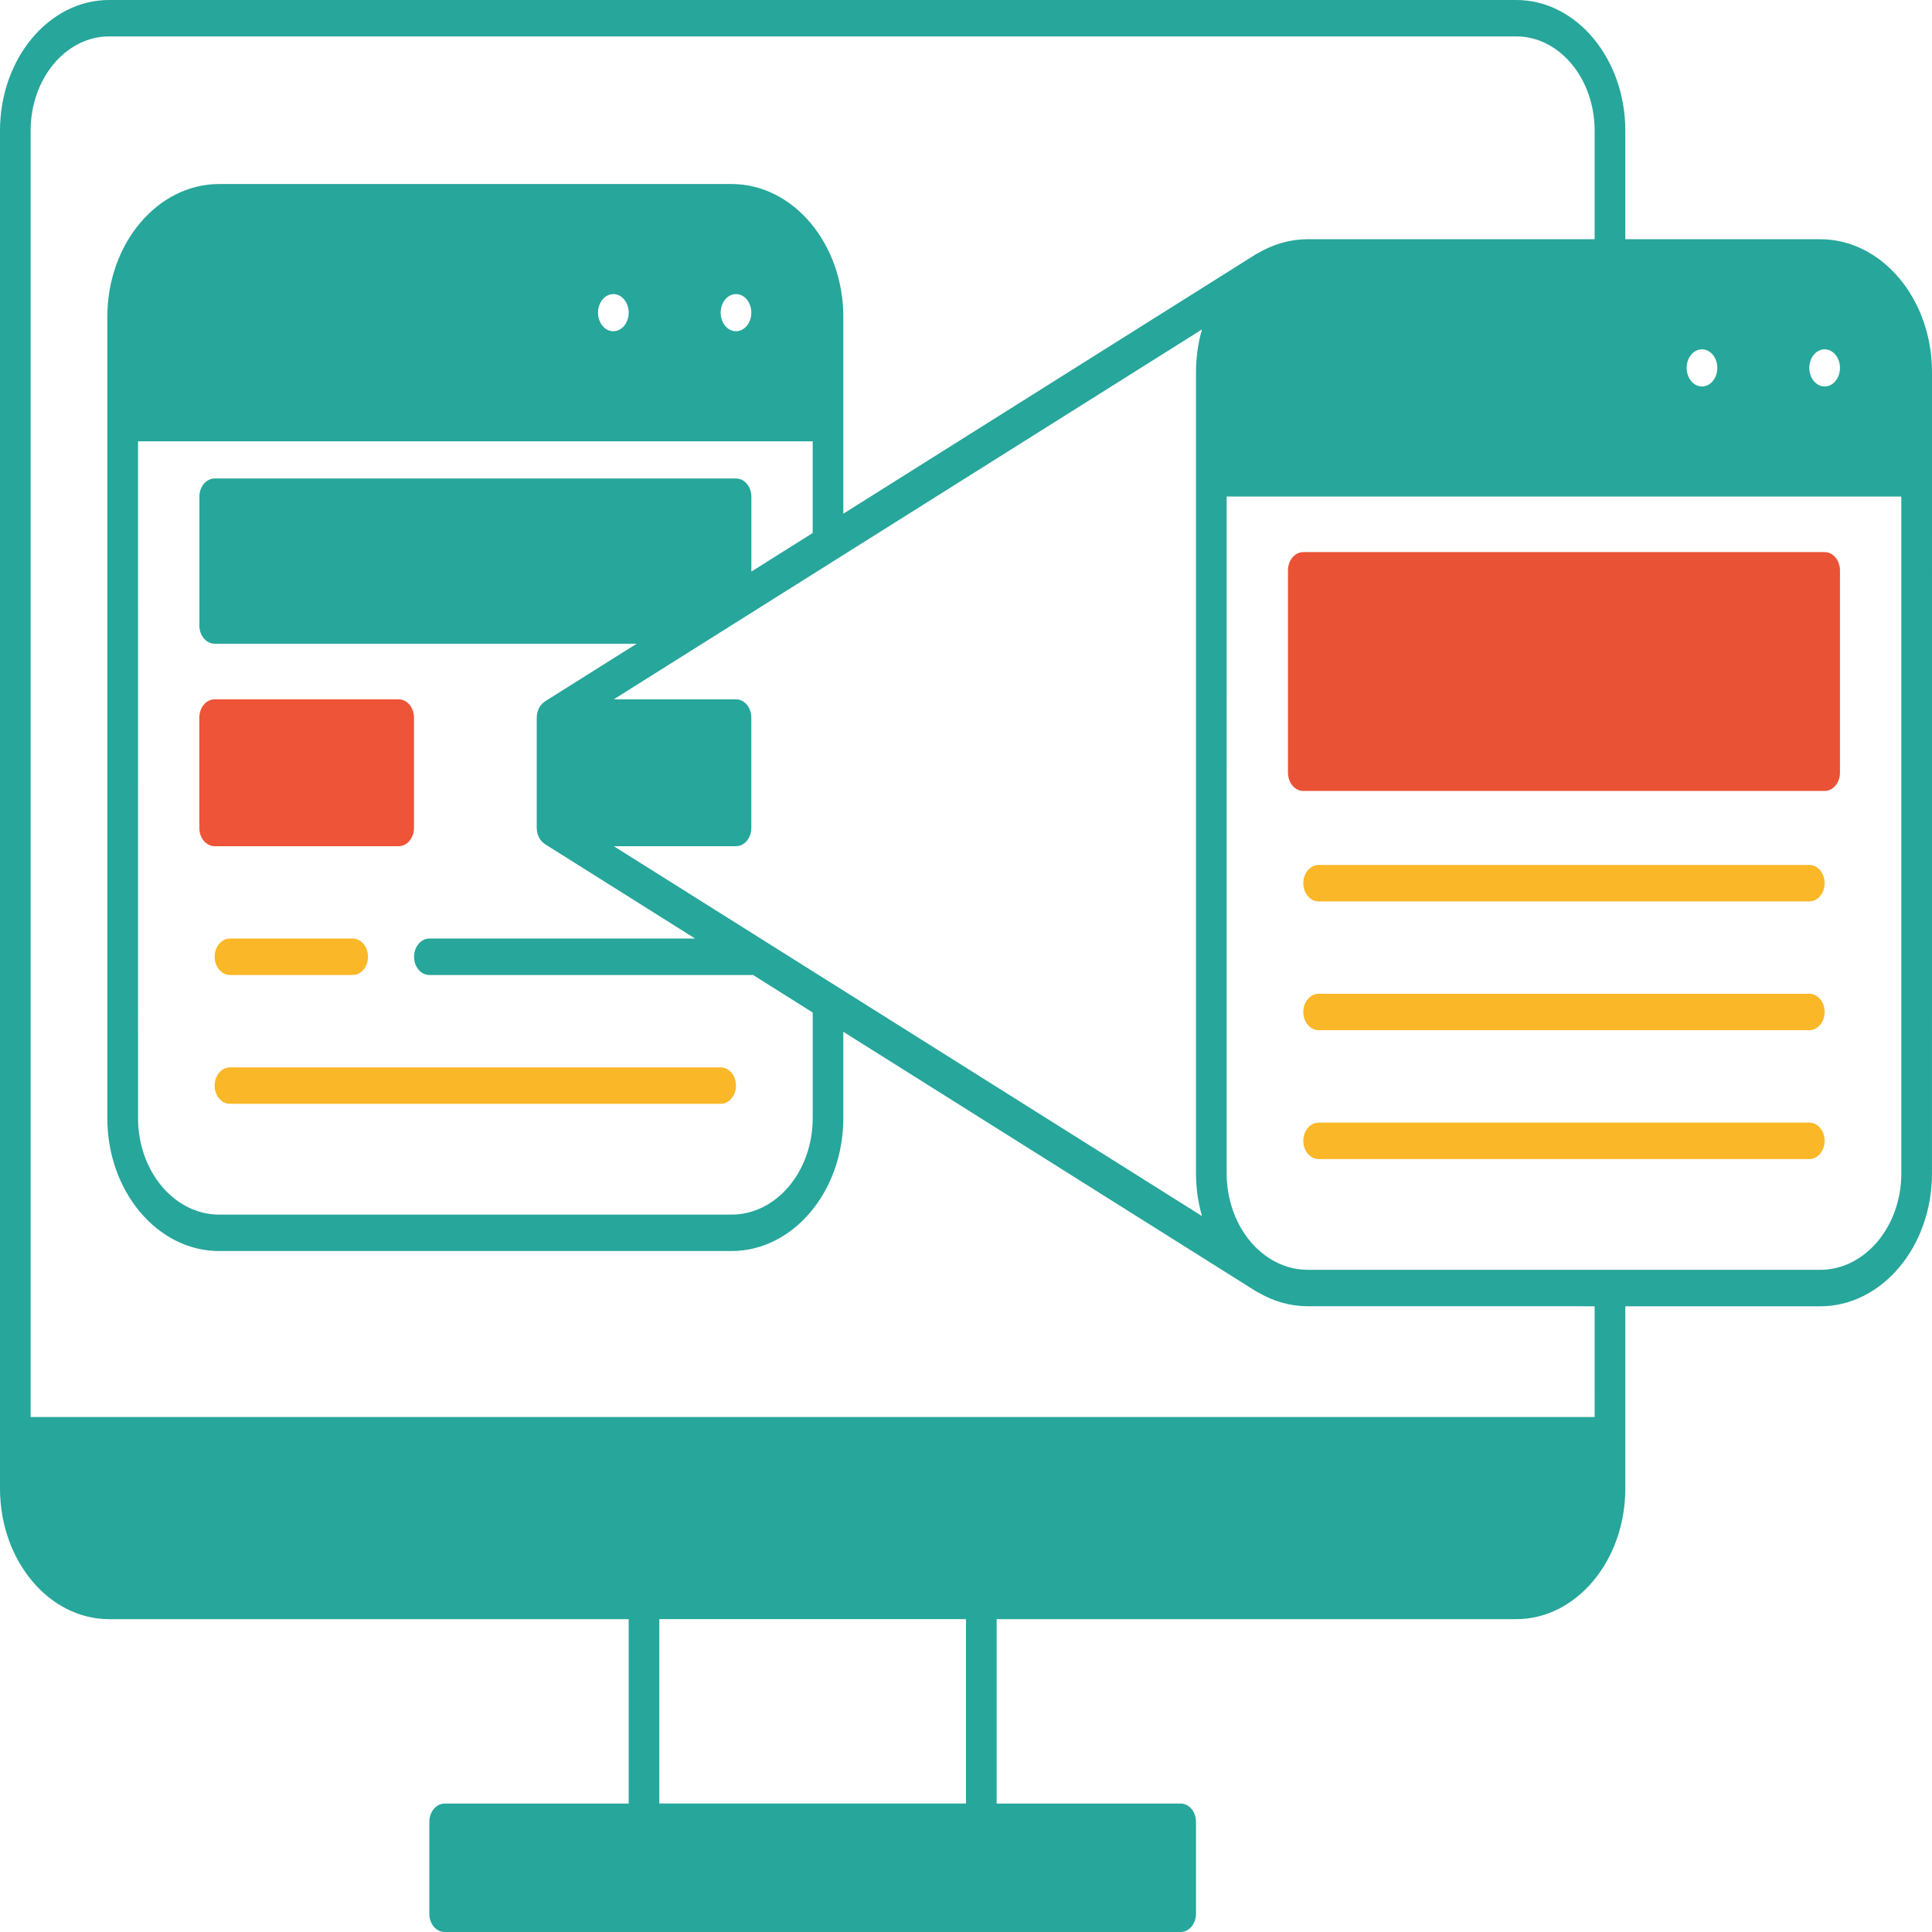 <svg width="250" height="250" viewBox="0 0 250 250" fill="none" xmlns="http://www.w3.org/2000/svg">
<path d="M27.776 109.498H51.585C52.68 109.498 53.569 108.442 53.569 107.14V92.852C53.569 91.551 52.68 90.494 51.585 90.494H27.776C26.682 90.494 25.793 91.551 25.793 92.852V107.14C25.793 108.444 26.68 109.498 27.776 109.498Z" fill="#EE5437"/>
<path d="M29.761 126.164H45.635C46.73 126.164 47.619 125.108 47.619 123.806C47.619 122.505 46.73 121.448 45.635 121.448L29.761 121.446C28.666 121.446 27.778 122.502 27.778 123.804C27.778 125.108 28.666 126.164 29.761 126.164V126.164Z" fill="#FAB727"/>
<path d="M27.776 140.477C27.776 141.779 28.665 142.835 29.76 142.835H93.249C94.344 142.835 95.233 141.779 95.233 140.477C95.233 139.176 94.344 138.119 93.249 138.119H29.76C28.665 138.119 27.776 139.173 27.776 140.477Z" fill="#FAB727"/>
<path d="M236.108 71.441H168.649C167.554 71.441 166.665 72.497 166.665 73.799V99.989C166.665 101.29 167.554 102.347 168.649 102.347H236.108C237.203 102.347 238.091 101.29 238.091 99.989V73.799C238.091 72.497 237.203 71.441 236.106 71.441H236.108Z" fill="#EA5235"/>
<path d="M234.123 145.265H170.634C169.539 145.265 168.65 146.321 168.65 147.623C168.65 148.924 169.539 149.981 170.634 149.981H234.123C235.218 149.981 236.106 148.924 236.106 147.623C236.106 146.321 235.22 145.265 234.123 145.265Z" fill="#FAB727"/>
<path d="M234.123 128.592H170.634C169.539 128.592 168.65 129.649 168.65 130.95C168.65 132.252 169.539 133.308 170.634 133.308H234.123C235.218 133.308 236.106 132.252 236.106 130.95C236.106 129.649 235.22 128.592 234.123 128.592Z" fill="#FAB727"/>
<path d="M234.123 111.926H170.634C169.539 111.926 168.65 112.983 168.65 114.284C168.65 115.586 169.539 116.642 170.634 116.642H234.123C235.218 116.642 236.106 115.586 236.106 114.284C236.106 112.983 235.22 111.926 234.123 111.926Z" fill="#FAB727"/>
<path d="M235.532 30.955H210.315V16.91C210.315 7.586 203.984 0 196.202 0H14.113C6.33 0 0 7.586 0 16.91V192.607C0 201.931 6.33 209.517 14.113 209.517H81.35V233.379H57.541C56.446 233.379 55.557 234.435 55.557 235.737L55.555 247.642C55.555 248.944 56.444 250 57.539 250H152.775C153.87 250 154.759 248.944 154.759 247.642V235.737C154.759 234.435 153.87 233.379 152.775 233.379H128.966V209.517H196.203C203.986 209.517 210.316 201.931 210.316 192.607V169.035H235.535C243.511 169.035 249.998 161.321 249.998 151.843L250 48.157C250 38.671 243.511 30.957 235.535 30.957L235.532 30.955ZM77.382 40.459C77.382 39.133 78.273 38.054 79.366 38.054C80.461 38.054 81.35 39.133 81.35 40.459C81.35 41.785 80.459 42.863 79.366 42.863C78.271 42.866 77.382 41.787 77.382 40.459ZM93.254 40.459C93.254 39.133 94.144 38.054 95.237 38.054C96.332 38.054 97.221 39.133 97.221 40.459C97.221 41.785 96.33 42.863 95.237 42.863C94.144 42.866 93.254 41.787 93.254 40.459ZM17.861 57.104H105.163V68.972L97.226 73.963V64.274C97.226 62.972 96.337 61.916 95.242 61.916H27.783C26.688 61.916 25.8 62.972 25.8 64.274V80.941C25.8 82.243 26.688 83.299 27.783 83.299H82.383L70.507 90.767C70.479 90.787 70.454 90.814 70.425 90.834C70.365 90.878 70.308 90.922 70.252 90.971C70.2 91.017 70.153 91.064 70.105 91.113C70.058 91.165 70.015 91.216 69.971 91.272C69.928 91.331 69.885 91.39 69.848 91.451C69.811 91.513 69.775 91.574 69.743 91.638C69.71 91.701 69.679 91.767 69.652 91.836C69.625 91.905 69.6 91.976 69.578 92.047C69.555 92.118 69.536 92.192 69.52 92.265C69.505 92.336 69.493 92.407 69.483 92.483C69.47 92.567 69.464 92.65 69.462 92.736C69.46 92.775 69.452 92.812 69.452 92.851V107.139C69.452 107.178 69.46 107.215 69.462 107.254C69.466 107.337 69.472 107.423 69.483 107.504C69.493 107.578 69.505 107.649 69.52 107.722C69.536 107.796 69.555 107.869 69.578 107.94C69.6 108.011 69.623 108.082 69.652 108.151C69.679 108.22 69.71 108.286 69.743 108.352C69.775 108.416 69.808 108.477 69.846 108.538C69.885 108.6 69.926 108.661 69.971 108.717C70.015 108.774 70.058 108.825 70.103 108.877C70.151 108.928 70.198 108.975 70.25 109.019C70.305 109.068 70.365 109.114 70.425 109.159C70.454 109.178 70.477 109.205 70.507 109.222L89.949 121.448H55.561C54.467 121.448 53.578 122.505 53.578 123.806C53.578 125.108 54.467 126.164 55.561 126.164H97.45L105.164 131.017V144.692C105.164 151.573 100.457 157.169 94.668 157.169H28.36C22.572 157.169 17.864 151.573 17.864 144.692L17.861 57.104ZM79.423 109.497H95.237C96.332 109.497 97.221 108.44 97.221 107.139V92.851C97.221 91.549 96.332 90.493 95.237 90.493H79.421L155.532 42.63C155.033 44.383 154.763 46.243 154.763 48.155V151.841C154.763 153.748 155.033 155.606 155.532 157.356L79.423 109.497ZM218.252 47.606C218.252 46.28 219.143 45.201 220.236 45.201C221.331 45.201 222.22 46.28 222.22 47.606C222.22 48.932 221.329 50.01 220.236 50.01C219.141 50.01 218.252 48.932 218.252 47.606ZM234.124 47.606C234.124 46.28 235.015 45.201 236.107 45.201C237.202 45.201 238.091 46.28 238.091 47.606C238.091 48.932 237.2 50.01 236.107 50.01C235.015 50.01 234.124 48.932 234.124 47.606ZM124.999 233.374H85.316V209.512H124.999V233.374ZM206.346 183.361H3.964V16.907C3.964 10.184 8.515 4.712 14.11 4.712H196.205C201.797 4.712 206.346 10.183 206.346 16.907V30.952H169.223C166.973 30.952 164.744 31.589 162.74 32.783C162.682 32.81 162.625 32.83 162.569 32.864L109.125 66.474V41.004C109.125 31.523 102.636 23.812 94.662 23.812H28.354C20.378 23.812 13.889 31.523 13.889 41.004V144.69C13.889 154.171 20.378 161.882 28.352 161.882H94.66C102.636 161.882 109.123 154.168 109.123 144.69V133.511L162.35 166.981L162.569 167.116C162.651 167.167 162.734 167.209 162.818 167.243C164.8 168.408 167 169.028 169.221 169.028L206.344 169.03L206.346 183.361ZM235.533 164.311H169.225C167.453 164.311 165.773 163.804 164.224 162.804C160.834 160.615 158.729 156.411 158.729 151.835L158.727 64.25H246.029V151.841C246.029 158.719 241.321 164.315 235.533 164.315L235.533 164.311Z" fill="#27A69B"/>
</svg>
